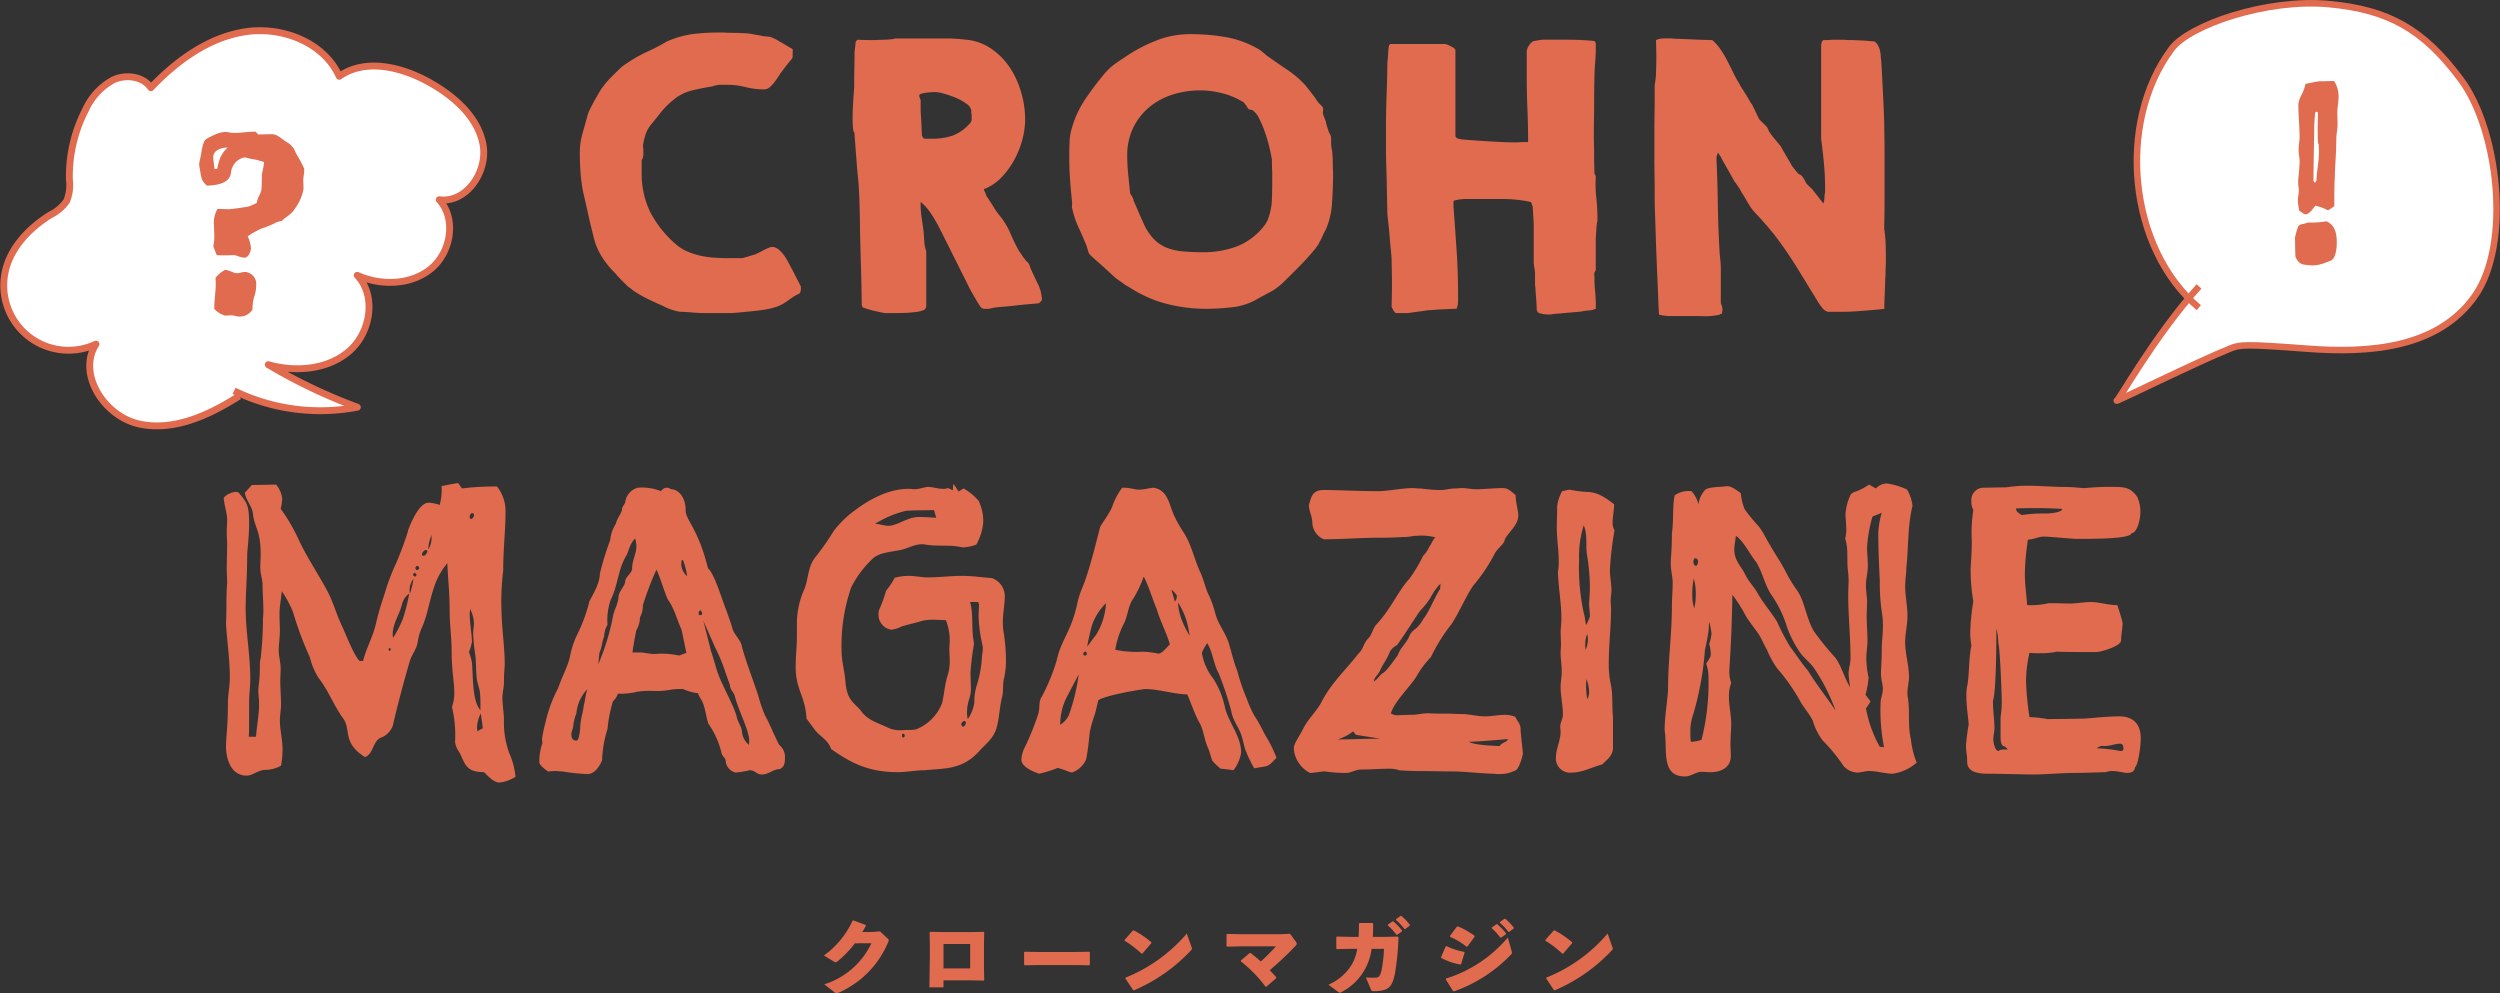 <svg xmlns="http://www.w3.org/2000/svg" width="363.687" height="144.504"><rect width="100%" height="100%" fill="#333333" stroke="none"/><g id="グループ_1542" data-name="グループ 1542" transform="translate(-2062.145 -376.101)"><g id="グループ_1534" data-name="グループ 1534" transform="translate(2182.001 509.34)"><g id="グループ_1533" data-name="グループ 1533" fill="#e06b4f"><path id="パス_851" data-name="パス 851" d="M2236.637 583.163a14.921 14.921 0 0 1-2.505 2.606c-.138.1-.213.151-.3.151a.451.451 0 0 1-.2-.076l-1.5-.906a12.753 12.753 0 0 0 4.167-5.073l.113-.038 1.8.667.025.126c-.164.314-.327.6-.516.906l1.611-.025.957-.076 1.1 1.02c.114.1.176.176.176.264a.663.663 0 0 1-.076.252 13.794 13.794 0 0 1-7.2 7.377 1.1 1.1 0 0 1-.328.1.326.326 0 0 1-.214-.1l-1.561-1.209a11.373 11.373 0 0 0 6.861-5.979z" transform="translate(-2232.13 -579.173)"/><path id="パス_852" data-name="パス 852" d="M2260.057 590.933l.063-4.318v-2.153l-.038-1.523.1-.088 1.851.038h4.1l1.8-.038.1.088-.037 1.636v3.55l.037 1.725-.087.1-1.913-.039h-3.928v1.02zm5.929-6.307h-3.877v3.55h3.877z" transform="translate(-2244.708 -580.535)"/><path id="パス_853" data-name="パス 853" d="M2292.713 590.057h-5.627l-1.875.038-.089-.1v-1.8l.113-.076 1.8.039h5.613l1.939-.039.1.088v1.787l-.088.1z" transform="translate(-2255.997 -582.907)"/><path id="パス_854" data-name="パス 854" d="M2311.7 583.859l1.22-1.372.126-.025a13.3 13.3 0 0 1 2.556 1.737v.126l-1.309 1.523-.114.013a14.714 14.714 0 0 0-2.467-1.888zm9.755 1.044a.673.673 0 0 1 .051.24c0 .088-.038.138-.126.227a24.606 24.606 0 0 1-8.3 5.816l-.125-.025-1.133-1.7.025-.125a22.8 22.8 0 0 0 8.912-6.407z" transform="translate(-2267.967 -580.36)"/><path id="パス_855" data-name="パス 855" d="M2342.207 586.161c.5.378 1.02.818 1.485 1.234a27.769 27.769 0 0 0 2.2-2.2h-5.25l-1.85.039-.088-.1v-1.661l.1-.088 1.8.038h6l1.346-.063.844 1.159a.475.475 0 0 1 .126.289.408.408 0 0 1-.151.29 44.686 44.686 0 0 1-3.777 3.562c.327.328.642.679.957 1.045l-.025.126-1.422 1.234h-.113a19.724 19.724 0 0 0-3.6-3.688v-.126l1.271-1.083z" transform="translate(-2280.133 -580.762)"/><path id="パス_856" data-name="パス 856" d="M2371.955 583.433a8.235 8.235 0 0 1-4.469 6.331.349.349 0 0 1-.151.063c-.063 0-.112-.038-.239-.126l-1.423-1.057a7.328 7.328 0 0 0 3.525-3.16 6.891 6.891 0 0 0 .668-2.052h-1.159l-1.8.038-.088-.1v-1.649l.114-.076 1.762.039h1.372c.025-.567.051-1.2.051-1.914l.087-.1h1.889l.088.088c0 .705-.012 1.347-.05 1.926h2.1l1.548-.039.088.113a38.45 38.45 0 0 1-.542 5.413c-.391 1.661-.755 2.417-3.033 2.417-.327 0-.34-.025-.429-.227l-.742-1.763c.49.025.944.039 1.4.025.39-.012.643-.088.882-1.095a20.076 20.076 0 0 0 .352-3.1zm2.365-3.525l.656-.465.125-.013a8.086 8.086 0 0 1 1.285 1.334l-.013.126-.693.491h-.125a7.948 7.948 0 0 0-1.246-1.36zm1.184-.793l.642-.466.126-.012a7.615 7.615 0 0 1 1.246 1.3l-.013.126-.654.478h-.126a7.589 7.589 0 0 0-1.233-1.309z" transform="translate(-2292.277 -578.637)"/><path id="パス_857" data-name="パス 857" d="M2395.479 584.982l.679-1.561.113-.051a10.017 10.017 0 0 0 2.581.843l.062.1-.515 1.674-.113.063a8.54 8.54 0 0 1-2.77-.957zm10.283-.844a.742.742 0 0 1 .038.2c0 .088-.038.151-.138.264a21.267 21.267 0 0 1-8.283 5.35l-.138-.025-1.07-1.7.038-.139a19.21 19.21 0 0 0 8.987-5.967zm-8.987-2.241l1.019-1.359.151-.025a11.48 11.48 0 0 1 2.4 1.347l.025.138-1.045 1.435-.138.025a10.629 10.629 0 0 0-2.391-1.434zm6.093-1.233l.654-.466.126-.012a8.1 8.1 0 0 1 1.284 1.334l-.012.126-.693.491h-.125a7.963 7.963 0 0 0-1.246-1.36zm1.183-.793l.641-.466.126-.012a7.614 7.614 0 0 1 1.246 1.3l-.012.126-.655.479h-.125a7.542 7.542 0 0 0-1.234-1.309z" transform="translate(-2305.702 -578.978)"/><path id="パス_858" data-name="パス 858" d="M2423.085 583.859l1.222-1.372.126-.025a13.365 13.365 0 0 1 2.556 1.737v.126l-1.31 1.523-.113.013a14.691 14.691 0 0 0-2.468-1.888zm9.756 1.044a.688.688 0 0 1 .05.24c0 .088-.038.138-.126.227a24.609 24.609 0 0 1-8.3 5.816l-.125-.025-1.133-1.7.025-.125a22.8 22.8 0 0 0 8.913-6.407z" transform="translate(-2318.135 -580.36)"/></g></g><path id="パス_11335" data-name="パス 11335" d="M5.742-22.682a9.815 9.815 0 0 1 .335-2.608q.335-1.22.718-2.56A5.144 5.144 0 0 1 7.2-29q.263-.526.6-1.148.048-.1.215-.383t.359-.622.359-.622A2.1 2.1 0 0 1 9-32.156a12.566 12.566 0 0 1 1.388-1.627q.813-.813 1.483-1.436a21.555 21.555 0 0 1 3.613-2.153 26.667 26.667 0 0 0 2.939-1.528 14.572 14.572 0 0 1 3.8-1.077 32.979 32.979 0 0 1 4-.215q.335 0 .861.024t1.053.024q.526 0 .933.024t.455.024a6.574 6.574 0 0 1 1.244.12q.622.12 1.2.215a5.209 5.209 0 0 0 .981.144 2.249 2.249 0 0 1 1.029.287 3.188 3.188 0 0 1 .479.239q.335.191.742.431t.766.455q.359.215.55.311.239.144.215.287a2.846 2.846 0 0 0-.024.431v.479a.564.564 0 0 1-.072.239.8.8 0 0 1-.12.191q-.1.1-.311.359t-.455.574q-.239.311-.455.6t-.263.335q-.191.287-.455.694T34-32.9a3.969 3.969 0 0 1-.67.694 1.235 1.235 0 0 1-.79.287 11.012 11.012 0 0 1-2.68-.335 11.2 11.2 0 0 0-2.728-.335h-1.1a3.746 3.746 0 0 0-.526.1 3.217 3.217 0 0 0-.526.144q-1.531.239-2.991.6a6.594 6.594 0 0 0-2.7 1.412 11.3 11.3 0 0 0-1.747 1.747q-.742.933-1.555 1.938a4.372 4.372 0 0 0-.718 1.412 9.9 9.9 0 0 0-.335 1.459q0 .1.024.335t.024.5v.526a.565.565 0 0 1-.048.311 1.078 1.078 0 0 1-.048.215.323.323 0 0 1-.144.215v1.723a12.925 12.925 0 0 0 1.22 5.838 16.147 16.147 0 0 0 3.708 4.689 6.522 6.522 0 0 0 1.7 1.077 10.314 10.314 0 0 0 1.914.622 13.86 13.86 0 0 0 2.01.287q1.029.072 1.986.072h2.058q.431-.1 1.029-.287t.981-.287a1.45 1.45 0 0 1 .311-.167q.263-.12.526-.263t.5-.263l.335-.167a1.333 1.333 0 0 0 .287-.1A1.1 1.1 0 0 1 33.64-9h.048a1.394 1.394 0 0 1 .79.239 3.343 3.343 0 0 1 .67.6 5.939 5.939 0 0 1 .55.742q.239.383.383.67.1.191.359.67t.55 1.053q.287.574.55 1.077t.359.694v.383q0 .574-.335.718a6.423 6.423 0 0 0-.861.479 1.683 1.683 0 0 1-.239.167q-.191.12-.383.263t-.381.264a1.683 1.683 0 0 0-.239.167 6.284 6.284 0 0 1-1.6.67 11.813 11.813 0 0 1-1.7.335q-.335.048-1 .12t-1.397.144q-.718.072-1.316.12t-.742.048h-3.924q-.239 0-.742-.024T21.988.526q-.55-.048-1.029-.072t-.67-.024A7.933 7.933 0 0 1 19.021.1 8 8 0 0 1 17.8-.431q-1.2-.526-2.225-1.029a17.56 17.56 0 0 1-2.034-1.172 5.791 5.791 0 0 0-.479-.383q-.191-.144-.335-.239l-.359-.359-.55-.55q-.287-.287-.55-.574a4.119 4.119 0 0 1-.359-.431A12.666 12.666 0 0 1 9-7.489a9.421 9.421 0 0 1-1.2-2.751q-.144-.574-.407-1.651t-.5-2.177q-.239-1.1-.455-2.01t-.263-1.148a25.539 25.539 0 0 1-.335-2.7q-.098-1.368-.098-2.756zM46.751-.622q0-.622-.024-1.986t-.072-3.062l-.1-3.565q-.052-1.865-.067-3.565-.024-1.7-.072-3.039t-.1-1.962q0-.287-.12-1.436t-.211-2.463q-.1-1.316-.191-2.464T45.7-25.6q-.191-.144-.239-.957t-.024-1.866q.024-1.053.1-2.129t.12-1.651v-1.172q0-.79.024-1.6t.024-1.483v-.861l.185-1.581.239-.239q.191 0 .766.024t1.172.024q.6 0 1.148-.024t.79-.024q.191 0 .813-.048a2.637 2.637 0 0 0 .813-.144h7.991q.1 0 .431.024t.742.048q.407.024.766.072a4.463 4.463 0 0 0 .5.048 7.7 7.7 0 0 1 3.661 1.388 10.219 10.219 0 0 1 2.656 2.775 13.047 13.047 0 0 1 1.6 3.589 14.142 14.142 0 0 1 .55 3.828 11.645 11.645 0 0 1-.407 2.943 13.023 13.023 0 0 1-1.2 2.991 11.694 11.694 0 0 1-1.89 2.56 6.865 6.865 0 0 1-2.488 1.651v.191a1.292 1.292 0 0 1 .215.431q.12.335.167.431.479.67 1 1.531a11.814 11.814 0 0 0 1.1 1.531 10.507 10.507 0 0 1 1.388 2.393 26.988 26.988 0 0 0 1.244 2.536 4.918 4.918 0 0 1 .407.574 4.492 4.492 0 0 0 .455.622 1.751 1.751 0 0 0 .287.335l.287.287a1.643 1.643 0 0 0 .1.311 1.643 1.643 0 0 1 .1.311q.431.957 1.053 2.249a5.56 5.56 0 0 1 .622 2.393v.048l-.431.431q-.383.048-1.292.12T69.337-.5q-1 .12-1.914.191t-1.244.12a3.746 3.746 0 0 0-.526.1q-.431.1-.479.1H64.7a.763.763 0 0 1-.7-.346q-.215-.335-.455-.718-.145-.239-.545-.933t-.5-.885l-4.5-9q-.526-1-1.172-1.986a7.722 7.722 0 0 0-1.507-1.7v.287a13.7 13.7 0 0 0 .144 1.986q.144.981.287 1.986.048.67.1 1.459a5.268 5.268 0 0 0 .287 1.459v7.949a.635.635 0 0 1-.455.646 3.968 3.968 0 0 1-.79.215q-1.1.144-1.842.167T51.2.622h-1a2.448 2.448 0 0 1-.359-.048q-.263-.048-.574-.12t-.65-.143q-.335-.072-.479-.12-.191-.047-.645-.191a5.55 5.55 0 0 1-.55-.191.323.323 0 0 1-.143-.216 1.077 1.077 0 0 1-.049-.215zm8.374-30.29a1.333 1.333 0 0 0 .1.287 1.333 1.333 0 0 1 .1.287v1.244q0 .431.048 1.1t.072 1.292q.024.622.048 1.077l.024.455.239.383a1.573 1.573 0 0 0 .383.048h.67a9.893 9.893 0 0 0 3.11-.431 6.429 6.429 0 0 0 2.584-1.818.9.9 0 0 0 .239-.574v-.622a.787.787 0 0 0-.024-.191.787.787 0 0 1-.024-.191v-.287a1.54 1.54 0 0 0-.718-.981 7.07 7.07 0 0 0-1.531-.861 14.725 14.725 0 0 0-1.723-.6 5.351 5.351 0 0 0-1.292-.239q-.144 0-.526.024t-.766.072a4.088 4.088 0 0 0-.694.144q-.311.1-.311.239zm21.82 8.612q0-1.1.048-2.105a8.037 8.037 0 0 1 .383-2.058 14.335 14.335 0 0 1 1.938-4.091 46.048 46.048 0 0 1 2.8-3.708 8.67 8.67 0 0 1 1.386-1.292q.718-.526 1.675-1.148a22.9 22.9 0 0 1 4.425-2.321 13.392 13.392 0 0 1 4.953-.933 30.261 30.261 0 0 1 5.168.431 14.69 14.69 0 0 1 4.881 1.818 4.452 4.452 0 0 1 .5.383q.407.335.5.431 1.531 1.1 3.039 2.105A14.459 14.459 0 0 1 111.4-32.4q0 .048.191.263t.407.5q.215.287.455.6t.335.455a3.262 3.262 0 0 0 .215.335 3.038 3.038 0 0 0 .215.287l.311.311a1.965 1.965 0 0 1 .311.359q.048.048.024.407t-.024.407a2.964 2.964 0 0 0 .191.6q.191.5.239.6a1.874 1.874 0 0 0 .048.263q.048.215.12.455t.144.455a1.32 1.32 0 0 1 .072.263l.215.431a1.4 1.4 0 0 1 .167.431v.957q0 .1.024.311t.072.455.072.455.024.263q0 .048.024.407t.024.813q0 .455.024.909t.024.742q0 1.914-.144 4.163a11.534 11.534 0 0 1-.909 3.972 4.256 4.256 0 0 0-.239.431q-.144.287-.287.622a5.653 5.653 0 0 1-.311.622 2.617 2.617 0 0 0-.215.431 2.254 2.254 0 0 1-.215.311 2.254 2.254 0 0 0-.215.311q-1.1 1.34-2.369 2.632t-2.512 2.488a8.525 8.525 0 0 1-1.914 1.34q-1.1.574-2.01 1.1a9.213 9.213 0 0 1-3.469 1.029A33.4 33.4 0 0 1 96.947 0a23.23 23.23 0 0 1-5.838-.718A18.269 18.269 0 0 1 85.8-3.062q-.191-.1-.5-.287t-.6-.407q-.287-.215-.5-.359a2.294 2.294 0 0 1-.263-.191 2.8 2.8 0 0 1-.5-.407q-.455-.407-1.077-.981t-1.276-1.149L80.008-7.8q.048 0-.1-.144l-.1-.1a5.355 5.355 0 0 1-.191-.6 5.355 5.355 0 0 0-.191-.6q-.574-1.388-1.148-2.632a13.685 13.685 0 0 1-.909-2.728q-.048-.048-.024-.383t.024-.383q-.191-1.771-.311-3.469t-.113-3.461zm8.855 5.5a3.394 3.394 0 0 0 .191.311.7.7 0 0 1 .144.311q.1.048.144.311a.762.762 0 0 0 .1.311q.048.1.215.479t.359.837q.191.455.383.885t.287.622a8.313 8.313 0 0 0 1.531 2.488A5.441 5.441 0 0 0 91.085-8.9a8.483 8.483 0 0 0 2.393.55q1.316.12 2.9.12a13.8 13.8 0 0 0 5.048-.885 9.48 9.48 0 0 0 4.043-3.182q.048-.1.191-.335a1.049 1.049 0 0 0 .144-.287 9.032 9.032 0 0 0 .622-2.991q.048-1.507.048-3.086v-.526q0-.383-.024-.813t-.024-.837v-.55q-.1-.574-.335-1.627a21.671 21.671 0 0 0-.622-2.177 16.65 16.65 0 0 0-.861-2.082 3.183 3.183 0 0 0-1-1.292 2.543 2.543 0 0 1-.335-.072q-.287-.072-.287-.12a1.915 1.915 0 0 1-.191-.311.784.784 0 0 0-.239-.311 1.463 1.463 0 0 0-.191-.263q-.144-.167-.239-.167a10.707 10.707 0 0 0-2.943-1.22 12.9 12.9 0 0 0-3.182-.407 13.079 13.079 0 0 0-4.067.622 10.036 10.036 0 0 0-3.374 1.842 8.947 8.947 0 0 0-2.321 2.991 9.186 9.186 0 0 0-.861 4.067 25.812 25.812 0 0 0 .144 2.7q.132 1.365.278 2.749zM144.942 0q0-.191-.024-.694t-.072-1.053q-.048-.55-.072-1.029a5.323 5.323 0 0 0-.072-.718v-1.674q0-.048-.024-.287t-.072-.5-.072-.5-.024-.335v-5.5q0-.144-.024-.526t-.048-.813q-.024-.431-.048-.79t-.024-.5a.658.658 0 0 1-.144-.335q-.048-.239-.144-.287a19.246 19.246 0 0 0-4.043-.431h-5.5a6.918 6.918 0 0 0-1.459.191q-.239.048-.239.191v.67q.239 3.158.455 6.388t.215 6.436v1.053a2.526 2.526 0 0 1-.24 1.043q-.239 0-.79.024L131.3.072q-.622.024-1.172.072t-.742.048a5.521 5.521 0 0 0-.622.072q-.479.072-1.029.144t-1.024.142a5.521 5.521 0 0 1-.622.072h-1.627a1.014 1.014 0 0 1-.383-.431 4.256 4.256 0 0 0-.239-.431q0-.383.024-1.364t.024-2.105q0-1.125-.024-2.105t-.024-1.364q0-.239-.1-1.244t-.191-2.153q-.1-1.148-.215-2.153t-.12-1.244q0-.191-.024-1.292t-.048-2.488q-.024-1.388-.072-2.8t-.048-2.225v-4.307q0-.526.024-1.771t.072-2.56q.048-1.316.072-2.488t.024-1.555q0-.287.048-.766t.072-.957q.024-.479.072-.813l.048-.335.191-.191h7.943a1.653 1.653 0 0 1 .526.167 3.875 3.875 0 0 1 .526.263 1.113 1.113 0 0 1 .287.191l.191.191v12.489q0 .335.407.455a2.445 2.445 0 0 0 .55.12q.431.048 1.436.12t2.153.144q1.148.072 2.177.12t1.459.048h.479q.335 0 .718-.024t.718-.024h.479q0-2.44-.1-4.833t-.1-4.833v-3.541a1.964 1.964 0 0 1 .359-.885 1.6 1.6 0 0 1 .646-.6q.1 0 .646-.1a5.278 5.278 0 0 1 .79-.1h2.2q1.483 0 2.584.024t2.632.167a.722.722 0 0 1 .191.431v1.053q0 .1-.024.6t-.072 1.1q-.048.6-.072 1.125t-.024.67q0 .191-.024 1.292t-.024 2.464q0 1.364-.024 2.751t-.024 2.153q0 .526.024 1.436t.024 1.818q0 .909.024 1.6t.024.79l.191.383a18.184 18.184 0 0 0 .072 3.086 28.809 28.809 0 0 1 .167 3.086v.383a2.056 2.056 0 0 0-.1.5q-.048.407-.072.861t-.048.837q-.024.383-.024.479v4.5a.707.707 0 0 0-.215.574q.024.335.024.574a18.516 18.516 0 0 0 .1 1.89 18.516 18.516 0 0 1 .1 1.89V0a3.149 3.149 0 0 1-1.029.239 7.613 7.613 0 0 0-1.016.144q-.287.048-.957.1t-1.39.117q-.718.072-1.34.12a6.219 6.219 0 0 0-.813.1h-.574a3.805 3.805 0 0 1-.933-.144.646.646 0 0 1-.551-.676zm17.8.861q-.048-.622-.1-1.938t-.12-2.943q-.072-1.627-.144-3.421t-.12-3.421q-.048-1.627-.1-2.943t-.048-1.938v-1.2q0-1.053-.024-2.393t-.024-2.68v-3.78q0-1.2.024-2.536t.024-2.536v-1.675a8.082 8.082 0 0 0 .12-.813q.072-.622.072-.813 0-.287.024-.981t.024-1.483q0-.79-.024-1.483t-.024-.981a2.845 2.845 0 0 1 .766-.215q.287-.024.718-.024h.766q.335.048 1.2.072t1.794.072q.933.048 1.771.072t1.172.024a6.808 6.808 0 0 1 1.172 1.316 14.541 14.541 0 0 1 1 1.675q.455.885.885 1.771a15.117 15.117 0 0 0 .861 1.555 3.815 3.815 0 0 0 .335.6q.287.455.6.957t.574.957a3.535 3.535 0 0 0 .359.55l.215.431q.167.335.359.742t.359.742a.965.965 0 0 0 .263.383l1 1q.048.1.191.431a.849.849 0 0 0 .239.383 3.282 3.282 0 0 0 .239.359q.191.263.455.574t.479.574q.215.263.263.311a1.348 1.348 0 0 1 .215.335 1.462 1.462 0 0 0 .167.287q.048.1.263.479t.479.813q.263.431.455.79a2.276 2.276 0 0 0 .287.455q.048.048.287.359a5.01 5.01 0 0 0 .335.407.978.978 0 0 0 .407.335.785.785 0 0 1 .359.287 3.048 3.048 0 0 1 .335.526q.239.431.287.526l.383.383a2.686 2.686 0 0 0 .431.383 2.393 2.393 0 0 0 .239.335q.191.239.407.5t.407.526q.191.263.239.311a2.076 2.076 0 0 1 .167.215 2.076 2.076 0 0 0 .167.215 2.638 2.638 0 0 0 .144-.813 8.461 8.461 0 0 1 .1-.861v-.574q0-1.818-.167-3.613t-.407-3.565v-13.537a1.963 1.963 0 0 1 .072-.431.543.543 0 0 1 .263-.383h.431q.287 0 .622-.024t.622-.024h.933q.311 0 .622.024t.574.024h.311q.191 0 .646.024t1 .048q.55.024 1 .072t.646.048a1.8 1.8 0 0 1 .526.574 2.759 2.759 0 0 1 .287.742 4.769 4.769 0 0 1 .12.813q.024.407.072.742.048.718.12 2.105t.144 2.871q.072 1.483.12 2.68t.048 1.531q0 .574.024 1.771t.024 2.68v6.316q0 1.483-.024 2.68t-.024 1.771a20.389 20.389 0 0 1 .215 2.393q.024 1.053.024 2.44 0 .239-.024.646t-.024.79q0 .383-.024.694t-.024.359q0 .239-.024.861t-.048 1.316q-.024.694-.048 1.292t-.004.836q-.287.048-1.077.12t-1.7.144q-.909.072-1.7.12t-1.077.048h-2.68a1.6 1.6 0 0 1-.813-.574 9.781 9.781 0 0 1-.574-.813q-1.579-2.584-3.158-5.144a55.788 55.788 0 0 0-3.4-4.9q-.144-.144-.526-.622t-.526-.622q-.1-.1-.383-.431t-.622-.694l-.646-.694a2.9 2.9 0 0 1-.359-.431 3.365 3.365 0 0 1-.335-.479q-.239-.383-.5-.837t-.526-.861a3.213 3.213 0 0 1-.311-.55q-.048-.1-.383-.6a5.619 5.619 0 0 0-.431-.6q-.1-.144-.407-.694t-.646-1.148-.646-1.148a5.9 5.9 0 0 1-.359-.694 2.648 2.648 0 0 1-.215-.311 2.648 2.648 0 0 0-.215-.311 1.643 1.643 0 0 1-.1.311 1.643 1.643 0 0 0-.1.311v.431q.144 3.3.191 6.556t.239 6.556q0 .1.024.455t.072.766.072.766.024.455v5.306a2.321 2.321 0 0 1 .239 1.053.189.189 0 0 1-.024.12.189.189 0 0 0-.024.12v.142q0 .048-.167.12a.776.776 0 0 0-.215.12 9.589 9.589 0 0 1-2.177.215q-1.029-.024-2.225-.024h-3.015q-.144 0-.694-.072a5 5 0 0 1-.683-.12z" transform="translate(2140.751 421.024)" fill="#e06b4f"/><path id="パス_11336" data-name="パス 11336" d="M43.792 1.736a5.694 5.694 0 0 0 2.3-.84 11.03 11.03 0 0 0-.9-3.416 12.8 12.8 0 0 1-.784-4.816c0-1.064-.224-2.184-.224-3.248 0-.784.224-1.512.224-2.24 0-1.624.112-2.128.112-2.632 0-2.912-.5-5.152-.5-9.408a38.711 38.711 0 0 1 .28-4.256c0-3.192.336-5.824.336-8.512a5.771 5.771 0 0 0-1.232-3.7 38.334 38.334 0 0 0-5.1.28l-.56-.784c-.784.112-1.624.28-2.408.448a8.5 8.5 0 0 1-.28 2.744 5.245 5.245 0 0 0-1.624-.336c-1.232 0-2.408 2.52-2.912 3.864a.337.337 0 0 0-.056.224 47.381 47.381 0 0 1-1.736 4.7 30.594 30.594 0 0 0-1.736 4.648 40.577 40.577 0 0 0-1.232 4.264c-.448 1.848-1.4 3.528-1.848 5.32h-.5c-.84-.784-2.016-3.92-2.576-5.1-.784-1.624-1.232-3.36-2.072-4.984-1.344-2.52-2.912-4.816-4.144-7.392a25.7 25.7 0 0 0-2.688-4.648 10.452 10.452 0 0 0 .224-1.4 3.807 3.807 0 0 0-.9-2.128c-.28 0-2.464.056-3.528.056L6.72-40.432c.112 1.064 1.064 1.96 1.176 3.08.224 2.072 1.12 2.3 1.12 5.936 0 .672-.056 1.288-.056 1.9 0 .9.336 1.68.336 2.576 0 1.176.112 2.352.112 3.472a9.913 9.913 0 0 1-.056 1.288 50.768 50.768 0 0 1-.336 5.824A4.594 4.594 0 0 0 8.9-15.12c0 2.016-.224 2.688-.224 3.528 0 .56.112 1.232.112 1.848 0 1.624-.336 3.192-.448 4.816H7.28c.056-.56.056-1.176.056-5.1 0-1.064.168-2.184.168-3.3 0-3.472-.672-7-.672-10.248 0-2.3.224-4.536.224-7.952.112-1.456.28-2.912.28-4.368 0-2.8-.336-3.136-1.568-4.592a1.233 1.233 0 0 0-.448-.056 2.693 2.693 0 0 0-1.68.84c.056 1.064.5 2.184.5 3.3 0 .5-.056 1.008-.056 1.568a13.646 13.646 0 0 0 .056 1.512c0 1.288-.056 2.688-.056 4.032 0 .672.056 1.344.056 2.016-.168 2.016-.056 3.976-.168 5.936.168 2.632.56 5.208.56 7.784 0 1.288-.28 2.408-.28 3.7 0 3.528-.28 4.928-.28 6.384 0 1.12.392 4.2 3.024 4.2.84 0 1.68-.84 2.744-.84a4.652 4.652 0 0 0 2.24-.616 15.192 15.192 0 0 0 .224-2.3c0-1.4-.392-2.912-.392-4.312 0-.784.168-1.512.168-2.3 0-1.12-.112-2.24-.112-3.36 0-.616.056-1.232.056-1.848 0-.9-.28-1.792-.28-2.632 0-.952.168-1.9.168-2.856 0-.784-.056-1.568-.056-2.408 0-1.12.224-2.184.336-3.36a15.735 15.735 0 0 1 1.624 3.024 49.64 49.64 0 0 0 2.464 6.608 9.674 9.674 0 0 0 1.288 3.024c1.4 1.792 2.184 3.976 3.528 5.824 1.232 1.68-.168 3.528 3.192 5.656 1.232-.448 1.12-2.24 2.24-2.8A2.9 2.9 0 0 0 28.224-6.5a176.45 176.45 0 0 1 2.464-9.352c.28-1.008 1.008-1.792 1.176-2.856a7.64 7.64 0 0 1 .616-2.128c.784-1.736 1.064-3.752 1.68-5.6a10.6 10.6 0 0 1 2.016-3.752c.056 2.072.336 4.144.336 7.112 0 1.9.28 3.7.28 5.488 0 3.08.392 4.7.392 6.272a6.426 6.426 0 0 1-.336 2.072 18 18 0 0 1 .448 5.1 3.114 3.114 0 0 0 .616 1.456c.84 1.568.84 2.912 3.584 2.912.672.616 1.404 1.512 2.296 1.512zM27.944-17.528l-.224.112-.112-.224.056-.168h.224zm.28-2.3c0-1.568 1.008-2.912 1.344-4.368a2.743 2.743 0 0 1 1.064-1.568 28.312 28.312 0 0 1-.952 3.752 17.541 17.541 0 0 1-1.4 2.688 1.55 1.55 0 0 1-.056-.5zm2.52-5.936a1.55 1.55 0 0 1-.056-.5 2.492 2.492 0 0 1 .56-1.624 14.647 14.647 0 0 1-.504 2.128zm.728-2.464c-.168-.056-.28-.168-.28-.28 0-.056.056-.168.224-.28.168.112.28.224.28.336.004.06-.112.172-.224.228zm.5-1.064a.291.291 0 0 1-.224.112c-.112 0-.224-.168-.224-.28a.363.363 0 0 1 .28-.336.363.363 0 0 1 .28.336c.004.06-.052.116-.108.172zm.5-2.128c0-.28.336-.672.56-.672.168 0 .224.056.224.168 0 .224-.28.672-.56.672-.104.004-.16-.048-.216-.164zm.9-.784a7 7 0 0 1 .5-2.072v.392a2.721 2.721 0 0 1-.496 1.684zm6.328-5.26c.28 0 .336.112.336.28 0 .224-.168.56-.392.56-.168 0-.224-.112-.224-.28a.689.689 0 0 1 .28-.56zm.06 21.784a7.225 7.225 0 0 0-.448-1.568 7.738 7.738 0 0 0 .448-1.512c-.056-1.344-.336-2.744-.336-4.088 0-.224.056-.448.056-.672a4.924 4.924 0 0 1 .56 2.016c0 .5-.112 1.008-.112 1.568a24.433 24.433 0 0 0 .28 2.912c.168 1.176.112 2.3.224 3.416.056.84.448 1.624.5 2.408.056.616.056 1.176.056 2.408-1.172-1.288-1.06-4.648-1.228-6.888zm.784 9.968c0-.168-.056-.336-.056-.5a4.821 4.821 0 0 1 .56-2.128c.056.728.224 1.4.28 2.184a5.6 5.6 0 0 0-.784.444zM63.9-41.16a2.463 2.463 0 0 0-1.848 2.128c-.056.224-.448.672-.448.9 0 .616-.784 1.456-.9 2.184a5.4 5.4 0 0 0-.84 2.408 42.228 42.228 0 0 0-1.512 4.928c0 1.4-1.064 3.08-1.512 3.976a23.028 23.028 0 0 1-1.848 4.984 13.21 13.21 0 0 0-1.008 3.192c-.392 1.512-1.176 2.912-1.68 4.424a20.414 20.414 0 0 0-1.848 4.984 22.392 22.392 0 0 0-.5 2.352 2.116 2.116 0 0 0 .056.672 7.784 7.784 0 0 0-.452 2.908c.168.448.728.84 1.232 1.232.392 0 .728-.056 1.12-.056.28 0 .672.056.952.056A29.669 29.669 0 0 0 56.56.5c1.008 0 1.74-1.06 2.128-2.012a16.536 16.536 0 0 1 .784-4.536 20.511 20.511 0 0 1 .784-4.032 2.6 2.6 0 0 0 .728-1.12 9.336 9.336 0 0 0 2.8-.28 12.6 12.6 0 0 1 2.3-.112 11.125 11.125 0 0 0 2.52-.168 9.352 9.352 0 0 1 1.848-.112 7.764 7.764 0 0 0 2.184.616 3.421 3.421 0 0 0 .392.784c.672 1.064.728 2.52 1.12 3.64a12.718 12.718 0 0 1 1.9 4.2c0 .448.616.784.616 1.232A1.861 1.861 0 0 0 78.12.28a14.522 14.522 0 0 0 2.016-.336c.9 0 .952.616 1.792.616 1.008 0 1.624-.784 2.632-.784.616-.336.728-.84.728-1.624a2.269 2.269 0 0 0-.84-1.9c-.336-.616-.56-1.176-.9-1.848a24.6 24.6 0 0 0-1.176-2.464 20.539 20.539 0 0 1-.952-2.8c-.784-2.408-1.736-4.76-2.408-7.224-.112-.9-1.176-1.736-1.4-2.688-.224-.84-.56-1.68-.84-2.52-.728-1.792-1.68-5.208-2.688-6.16-1.456-5.88-3.248-6.944-3.248-8.456 0-2.128-1.288-3.024-2.016-3.024-.28 0-.28-.224-.616-.224a1.037 1.037 0 0 0-.952.5 7.4 7.4 0 0 0-3.352-.504zm-.224 20.72a3.56 3.56 0 0 0 .5-1.624c0-.448.448-.728.448-2.016a45.656 45.656 0 0 1 1.96-5.152c.56 1.064 1.12 3.192 1.68 4.368.952 1.288 1.288 2.856 1.96 4.312.224.9.448 2.184.728 3.416l-1.064.392a11.805 11.805 0 0 0-3.528-.224c-.84 0-1.624-.224-1.96-.224h-1.288c.056-.728.448-2.744.56-3.248zm9.744-1.344l1.736 3.92a24.556 24.556 0 0 1 1.456 3.528l.672 1.9c0 .672.616 1.064.728 1.68.56 2.128 2.072 4.928 2.072 6.384a2.3 2.3 0 0 1-.056.616 2.858 2.858 0 0 1-1.012-2.124c-.168-.728-.672-1.344-.784-2.128-.784-2.408-2.464-4.872-3.08-7.392-.224-.672-.392-1.344-.616-1.96zm-2.352-6.5a2.329 2.329 0 0 1-.84-2.128c0-.112 0-.224.224-.224a11.184 11.184 0 0 1 .612 2.356zm1.68 5.152l.28-.224.224.448-.112.28h-.392zM58.3-17.136c.448-1.12.28-1.288.672-2.352a3.961 3.961 0 0 1 .5-1.736 8.848 8.848 0 0 1 .5-3.7c1.008-2.016 1.008-4.256 2.184-6.272.392-.56.5-1.792 1.344-2.576a4.263 4.263 0 0 1 .168 1.176c0 1.064-.616 2.016-.616 3.192 0 .672-1.008 1.232-1.008 1.9 0 .56-.9 1.456-.952 2.072-.056 1.232-.672 2.016-.84 3.08a33.761 33.761 0 0 1-2.128 6.888zm-1.74 5.264c-.224.448-.392 1.96-.56 2.464 0 .616-.448 1.736-.5 3.136-.056.672-.168 1.9-.56 1.9-.56 0-.728-.392-.728-.952 0-.224.28-.952.28-1.176a6.012 6.012 0 0 1 .448-1.792 5.835 5.835 0 0 1 1.62-3.58zM101.752.224c1.232 0 2.52-.28 3.808-.28 2.912-.28 5.488-.056 7.9-2.688.952-1.064 2.128-1.9 2.576-3.36.448-1.512.448-3.08.84-4.592.224-.84.056-1.848.28-2.744a11.139 11.139 0 0 0 .28-2.744 27.432 27.432 0 0 0-.392-4.312 8.27 8.27 0 0 1-.056-1.176c0-1.232.28-2.52.28-3.808a2.81 2.81 0 0 0-1.852-2.52c-.784-.056-2.968-.336-4.312-.336-1.68 0-3.36.224-5.04.224-.952 0-1.848-.224-2.8-.224a7.963 7.963 0 0 0-2.016.28 9.654 9.654 0 0 1-1.232 1.848 22.611 22.611 0 0 1-.9 2.52 1.918 1.918 0 0 0-.216 1.008 2.185 2.185 0 0 0 1.9 2.184 4.413 4.413 0 0 0 1.4-.448c.84-.28 1.9-.5 2.632-.728a6.392 6.392 0 0 1 2.072-.28c.56 0 1.176.056 1.792.056a8.043 8.043 0 0 1 .56 3.024c0 .392-.056.784-.056 1.176 0 .56.056 1.12.056 1.68a6.392 6.392 0 0 1-.28 2.072c-.448 1.4-.5 2.744-.84 4.144a6.707 6.707 0 0 1-3.808 3.808c-.616.112-1.288.056-1.96.112a4.382 4.382 0 0 1-1.9-.28c-1.456-.728-3.192-1.12-4.144-2.576-1.064-1.232-2.016-1.512-2.24-4.2-.112-1.512-.56-2.968-.56-4.48a25.818 25.818 0 0 1 1.4-9.24 15.026 15.026 0 0 1 2.968-4.032c.952-1.008 2.464-1.064 3.808-1.344 1.176-.112 2.3-.9 3.472-.9a2.3 2.3 0 0 1 .616.056c1.68.28 3.36 0 5.04.336a1.55 1.55 0 0 0 .5.056 6.4 6.4 0 0 0 1.792-.392 8.23 8.23 0 0 0 1.008-3.192 6.838 6.838 0 0 0-.672-3.192 8.5 8.5 0 0 0-2.184-1.792l-.728.448-.728-1.12a4.441 4.441 0 0 0-.112.952 4.222 4.222 0 0 0-.728-.336 1.654 1.654 0 0 1-.728.112c-.728 0-1.456-.28-2.184-.28-.616.056-1.288.336-1.9.336-.28 0-.56-.056-.84-.056-2.912 0-5.656 1.456-7.952 3.192a14.629 14.629 0 0 0-2.972 2.916 39.092 39.092 0 0 1-2.8 3.976c-.952 1.288-.9 2.912-1.456 4.424a12.4 12.4 0 0 0-1.12 4.816v2.184c0 1.344-.168 2.632-.168 3.976a9.9 9.9 0 0 0 .28 2.856c.448 1.68 1.12 2.632 1.288 5.1l1.344 1.792c.728.84 1.848 1.4 2.24 2.632C94.7-1.288 97.16.224 101.752.224zm-1.4-35.84c-.616 0-1.288-.28-1.96-.28a15.014 15.014 0 0 1 4.48-1.9c1.4-.112 2.8-.056 4.088-.112l.336 1.12c-.9-.056-1.68-.112-2.576-.112-1.568 0-3.136 1.284-4.368 1.284zm1.96 30.464a.205.205 0 0 1 .224-.224c.112 0 .168.168.168.28s-.056.28-.168.28a.425.425 0 0 1-.224-.112zm8.848-1.232c-.056-.056-.224-.224-.224-.28a.552.552 0 0 1 .5-.56c.112.056.168.112.168.224.004.28-.22.616-.444.616zm2.8-10.416a17.316 17.316 0 0 1-.672 4.088 7.932 7.932 0 0 0-.448 2.8 5.731 5.731 0 0 1-.952 2.408 3.1 3.1 0 0 1-.112-1.008c0-1.568.56-2.128.56-3.248 0-.84-.056-1.68-.056-2.52a37.555 37.555 0 0 1 .5-4.088c0-.168-.056-.392-.056-.56-.336-1.9 0-3.752-.5-5.6h1.176l.112.336c0 .616-.056 1.232-.056 1.848a22.307 22.307 0 0 0 .56 4.088 1.392 1.392 0 0 1 .056.448 6.171 6.171 0 0 1-.112 1.008zM155.176-.616c.672-.112 1.12-.784 1.624-1.232a18.716 18.716 0 0 0-1.568-3.192c-.5-.9-.952-1.9-1.568-2.8a15.212 15.212 0 0 1-1.176-2.576 29.4 29.4 0 0 1-1.4-4.088c-.56-1.4-.84-2.8-1.288-4.2-.5-1.456-1.512-2.632-1.9-4.144a15.1 15.1 0 0 0-1.008-2.8c-.5-1.064-.672-2.128-1.176-3.192-.9-1.9-1.232-3.92-2.408-5.768a22.934 22.934 0 0 1-1.288-2.24c-.84-1.624-.9-3.976-3.136-4.312-.672.056-1.344.28-2.072.28-.672 0-1.176-.28-2.464-.28a10.323 10.323 0 0 0-1.512 2.912c-.5 1.008-1.12 1.848-1.68 2.744-.616 2.352-1.176 4.7-1.96 7.112-.392 1.288-1.064 2.576-1.344 3.92-.952 4.424-2.352 5.32-3.024 8.4a27.917 27.917 0 0 1-2.184 5.32c-.5.728-.224 1.568-.5 2.464a36.874 36.874 0 0 1-1.96 4.872 4.347 4.347 0 0 0-.5 1.848c0 .952 1.568 1.68 2.576 2.016a16.514 16.514 0 0 0 2.688-.84c.784.168 1.4.5 2.072.672a3.484 3.484 0 0 0 2.072-1.9c.28-1.288.392-2.744.56-4.088a18.647 18.647 0 0 1 .728-2.52l.5-2.016c1.008-.728 6.44-1.624 6.832-1.624 1.9 0 4.032.728 6.1.784.616 1.4 1.064 2.856 1.792 4.144.616 1.12.672 2.408 1.176 3.528.28.56.448 1.4.672 1.96A8.1 8.1 0 0 0 148.68-.28c.616.056 1.232.112 1.848.224a5.538 5.538 0 0 0 1.12-2.576c0-2.352-1.792-4.312-2.352-6.552a12.409 12.409 0 0 0-1.736-4.256 8.081 8.081 0 0 1-1.624-3.7 6.885 6.885 0 0 1 .784-1.4c.84 1.4.9 3.024 1.68 4.424a46.508 46.508 0 0 1 1.848 5.6c.224 1.288 1.064 2.184 1.456 3.416.168.5.336 1.344.5 1.9a18.918 18.918 0 0 0 1.344 2.856zM126.56-8.008a3.56 3.56 0 0 1-1.232 1.344 8.909 8.909 0 0 1 .952-4.032l1.736-3.3a28.042 28.042 0 0 1-1.456 5.988zm2.408-8.736c-.224 0-.28-.112-.28-.224a.314.314 0 0 1 .28-.336c.168 0 .224.112.224.28a.256.256 0 0 1-.224.28zm.28-1.288a31.5 31.5 0 0 1 .728-3.192 8.259 8.259 0 0 1 2.016-3.136 9.857 9.857 0 0 1-1.4 4.536zm10.36 1.008a15.076 15.076 0 0 0-2.24-.28 14.918 14.918 0 0 1-4.032-.28 12.837 12.837 0 0 1 1.232-3.752c.616-1.176.616-2.632 1.4-3.7a16.655 16.655 0 0 0 1.512-3.192c.784 1.512 1.232 3.192 1.9 4.76.5 1.736 1.4 3.36 1.9 5.1-.38.336-1.112 1.344-1.672 1.344zm1.9-9.3a3.586 3.586 0 0 1 .784.84 1.233 1.233 0 0 1-.28.9zm.952 1.848a10.954 10.954 0 0 1 1.12 2.3 12.178 12.178 0 0 1 .56 2.52 13.938 13.938 0 0 1-1.12-2.24 8.515 8.515 0 0 1-.556-2.576zM189.336.5a4.74 4.74 0 0 0 2.128-.5c.5 0 1.064-1.792 1.176-2.464-.056-.84-.336-2.968-.336-3.584 0-.728-.448-1.12-.784-1.792a4.439 4.439 0 0 0-1.4-.28c-1.064 0-1.96.224-3.024.224s-2.3-.336-3.416-.336c-.728 0-1.232-.056-1.9-.056-2.744 0-2.464-.056-2.968-.056-.784 0-1.512.224-2.352.224s-1.736.056-2.128.056a1.41 1.41 0 0 1-.9-.28c.5-1.68 2.744-3.808 3.7-5.32a13.547 13.547 0 0 1 2.128-2.856 24.961 24.961 0 0 1 2.968-4.76c1.064-1.568 2.52-4.872 3.3-5.768a25.3 25.3 0 0 0 3.08-4.648c.336-.616 1.4-1.344 1.4-1.96.616-1.12 1.96-2.072 1.96-3.472 0-.728-.392-1.9-.392-2.968-.84-.672-1.12-1.008-1.9-1.008-1.288 0-2.576.168-3.864.168-.672 0-1.344-.168-2.016-.168-.336 0-.728.056-1.064.056-.672 0-1.344.224-2.016.224-1.624 0-2.576-.224-3.248-.224-.28 0-.56-.056-.9-.056-1.4 0-3.64.448-4.984.448-2.688 0-5.88-.168-7.952-.168-1.68 0-1.792 1.12-2.128 2.184 0 .84.5 1.68.5 2.576a2.711 2.711 0 0 0 1.68 2.408c2.8 0 5.264-.224 7.952-.224 2.744 0 3.192-.112 3.92-.112.56 0 1.064-.168 1.624-.168a8.141 8.141 0 0 1 2.744.224c-.392.28-.56.952-.9 1.344a4.345 4.345 0 0 1-.9 1.344 22.243 22.243 0 0 1-2.016 3.36c-1.568 1.68-2.744 4.48-4.816 6.664-.5.56-.616 1.456-1.12 1.96-.784.784-.672 1.512-1.456 2.24-1.792 2.3-3.976 4.312-5.32 6.944-.728 1.4-1.96 2.52-2.632 3.808-.784 1.568-1.456 2.3-1.456 3.08a4.341 4.341 0 0 0 2.364 3.528c.392 0 1.512-.168 1.96-.224.5 0 1.344.224 3.192.224.952 0 1.344-.5 2.352-.5 1.512 0 2.464-.112 4.032-.112a4.176 4.176 0 0 1 1.456.224c.56.056 2.016.112 2.632.112 1.792 0 3.528.056 5.264.056 1.288 0 4.648.336 5.824.336a5.124 5.124 0 0 0 .952.048zm-14.9-17.3c-2.128 3.024-2.072 2.408-2.408 2.8-.392.336-.616.784-1.064 1.008.056-.616.616-.952.84-1.456.56-1.232.952-1.512 1.512-2.912a2.707 2.707 0 0 1 1.008-.9c1.344-1.848 1.96-2.968 3.36-4.984a12.551 12.551 0 0 0 1.512-1.9 8.72 8.72 0 0 1 1.456-2.072l-.056.784c-.616.84-1.736 3.584-2.408 4.312a5.621 5.621 0 0 1-1.12 1.456 2.472 2.472 0 0 0-1.008 1.232c-.444.952-1.284 1.624-1.62 2.632zM189.28-3.584c-.448 0-3.808-.112-4.48-.616 1.232 0 4.984-.336 5.656-.392-.112.504-.896.448-1.176 1.008zm-17.36-1.064c-2.072 0-4.816.112-6.216.112a7.454 7.454 0 0 0 2.24-1.176l.392.5zm33.824-3.136c-.168-1.568 0-3.08-.28-4.592a13.528 13.528 0 0 1-.336-3.024c0-2.968.336-5.544.336-8.12 0-.392-.056-.84-.056-1.232 0-.5.112-1.008.112-1.512 0-.952-.224-1.96-.224-2.968a46.849 46.849 0 0 1 .672-5.712 2.208 2.208 0 0 1-.28-1.12c0-.728.224-1.96.224-2.688-1.344-1.008-2.408-1.792-4.032-1.792a18.777 18.777 0 0 1-2.464-.336l-1.064.224a5.925 5.925 0 0 0-.728 2.184c0 .84-.056 2.24-.056 3.136 0 1.624.28 3.192.28 4.816a7.926 7.926 0 0 1-.112 1.624c.056 2.184.5 4.48.5 6.664 0 .672-.056 1.288-.112 1.9 0 .672.056 1.344.056 2.016 0 .392-.056.784-.056 1.12 0 .952.168 1.9.168 2.8 0 .672-.168 1.456-.168 2.24 0 1.232.336 2.688.336 4.032 0 .56-.392 1.12-.392 1.736 0 .28.056.5.056.728 0 1.176-.672 2.576-.672 3.584A2.079 2.079 0 0 0 199.808.28c1.512 0 2.968-.84 4.368-1.176.728-.728 1.568-1.288 1.568-2.464zm-3.752-12.1a4.393 4.393 0 0 1 .112.784 4.277 4.277 0 0 1-.336 1.512 2.726 2.726 0 0 1-.056-.672 4.141 4.141 0 0 1 .28-1.62zm0 9.464a13.105 13.105 0 0 1-.168-2.128c0-.28.056-.5.056-.784a5.452 5.452 0 0 1 .392 1.792 1.967 1.967 0 0 1-.28 1.124zm.28-13.552c.056.616.112 1.064.112 1.568a8.245 8.245 0 0 1-.56 1.232c-.112-.56-.168-1.232-.336-1.792a30.527 30.527 0 0 1-.672-7.616 15.05 15.05 0 0 1 .672-5.1c.616 1.4.224 2.968.5 4.424a29.51 29.51 0 0 1 .392 4.424c.004 1.296-.108 1.968-.108 2.864zM246.456.448a6.631 6.631 0 0 0 3.472-1.624 11.839 11.839 0 0 1-.84-3.36c-.5-2.072-.112-4.032-.448-6.1a3.193 3.193 0 0 1-.056-.728c0-.784.224-1.568.224-2.24 0-1.68-.56-3.416-.56-5.1 0-1.232.336-2.52.336-3.808 0-1.456-.336-2.912-.336-4.368 0-.84.168-1.736.168-2.632.336-2.968.168-6.048.9-9.016a6.144 6.144 0 0 0-.784-2.352 10.015 10.015 0 0 0-2.968-.9 2.279 2.279 0 0 0-1.568.728l-1.008-.56a8 8 0 0 1-1.512.84c-.448.224-1.064.28-1.232.784a7.612 7.612 0 0 0-.672 2.632c0 .728.112 1.512.112 2.3a4.773 4.773 0 0 1-.168 1.288c.5 1.456.224 2.968.392 4.592a12.8 12.8 0 0 1 .112 1.4c0 .728-.056 1.456-.056 2.184 0 3.08.336 6.16.336 9.24 0 .728-.28 1.512-.28 2.3.056.672.112 1.344.224 1.96-.84-1.456-1.344-3.248-2.128-4.312a41.1 41.1 0 0 1-3.136-3.864c-1.176-1.96-1.344-4.48-2.52-6.048a21.406 21.406 0 0 1-1.624-2.688c-.616-1.232-1.456-2.408-2.184-3.7-.56-.9-1.008-1.9-1.68-2.8a27.347 27.347 0 0 1-2.072-2.52 8.034 8.034 0 0 1-.56-2.352c-.616-.392-1.288-1.008-2.016-1.008-1.008.168-2.632.056-3.192.56a3.853 3.853 0 0 0-.952 2.072 4.492 4.492 0 0 0-1.008-1.9 3.488 3.488 0 0 0-2.464.616c-.336 1.792-.112 3.64-.392 5.488 0 2.464-.168 3.528-.168 4.48 0 .9.28 1.848.28 2.744 0 1.12-.112 2.24-.112 3.36 0 4.2-.56 7.728-.56 12.152-.112 1.96-.5 3.92-.5 5.936.448 2.8-.616 6.72 2.968 6.72.9 0 1.568-.672 2.408-.672.448 0 .9.056 1.288.056 1.512 0 2.968-.672 2.968-2.352 0-.616-.056-1.176-.056-1.792 0-.952.112-1.9.112-2.856 0-1.344-.336-2.688-.336-4.032a5.768 5.768 0 0 1 .336-1.96 5.143 5.143 0 0 1-.28-1.568c0-.9.336-4.088.448-11.256a21.7 21.7 0 0 1 2.008 3.188c.5.784 1.12 1.568 1.68 2.352s.84 1.624 1.344 2.464a13.375 13.375 0 0 0 1.512 2.744 27.361 27.361 0 0 1 3.3 4.7c.56 1.008 1.344 1.848 1.848 2.856a8.892 8.892 0 0 0 1.456 2.912 24.175 24.175 0 0 1 3.024 3.7 2.848 2.848 0 0 0 1.96.952c.616 0 1.176-.224 1.736-.224 1.18 0 2.356.392 3.476.392zm-1.9-3.92a18.138 18.138 0 0 1-2.016-5.6 6.314 6.314 0 0 0 .672-1.008l-.728-.952a13.8 13.8 0 0 0 .448-2.576c0-.056-.056-.112-.056-.168a13.928 13.928 0 0 1-.28-2.576c0-.84.168-1.736.168-2.576 0-1.176-.112-2.352-.112-3.528 0-.672.056-1.4.056-2.072 0-.784-.168-1.568-.168-2.408 0-.952.28-1.9.28-2.856 0-.9-.112-1.848-.112-2.744a21.417 21.417 0 0 1 .784-4.424c.392-.168.9-.336 1.344-.56a13.23 13.23 0 0 0-.5 2.912c0 2.3.112 4.7.224 7a28.255 28.255 0 0 0 .336 4.816 11.51 11.51 0 0 1 .112 1.96c0 1.064-.168 2.072-.168 3.136 0 1.9-.112 2.744-.112 3.584 0 .784.28 1.624.28 2.24 0 .672-.336 1.344-.336 2.016a27.776 27.776 0 0 0 .5 6.44zm-9.52-11.368a27.154 27.154 0 0 1 3.08 6.1c-1.288-1.96-2.8-3.808-3.976-5.768-1.008-1.176-1.736-2.352-2.632-3.528a32.208 32.208 0 0 1-1.9-3.64c-.9-1.456-2.016-2.688-2.856-4.2-.56-.952-1.344-1.736-1.792-2.688-.616-1.232-1.568-2.016-1.568-3.584 0-.672.168-1.344.224-2.016 1.176.84 1.96 2.576 3.024 3.92.84 1.456 1.176 3.08 2.016 4.48a16.841 16.841 0 0 1 2.184 4.2 15.549 15.549 0 0 0 1.96 4.144c.608 1.012 1.616 1.628 2.232 2.58zm-15.12-1.736a9.741 9.741 0 0 1-.616 1.008 5.768 5.768 0 0 1 .336 1.96 33.825 33.825 0 0 1-1.008 9.128 5.144 5.144 0 0 1-1.568.28 11.247 11.247 0 0 1-.06-1.4 7.518 7.518 0 0 1 .224-1.96 44.6 44.6 0 0 0 1.9-10.024 28.648 28.648 0 0 0 .56-3.024 6.087 6.087 0 0 1 .056-1.008 8.929 8.929 0 0 1 .336 1.68 6.846 6.846 0 0 1-.336 1.512 5.663 5.663 0 0 1 .224 1.288 1.726 1.726 0 0 1-.052.56zM217.5-27.944a8.092 8.092 0 0 1 .28 2.576 7.277 7.277 0 0 1-.224 1.736 6.327 6.327 0 0 1-.28-1.96 11.157 11.157 0 0 1 .224-2.352zm.168-2.968c.224.056.448.112.448.5a.923.923 0 0 1-.224.616c-.224 0-.448-.112-.448-.616a.615.615 0 0 1 .228-.5zm58.468 27.664a1.238 1.238 0 0 1 1.064-.336c1.064 0 1.512-.336 2.3-.336.448 0 .5.392.5.728 0 .28-.168.336-.448.336a21.416 21.416 0 0 0-3.416-.392zM263.2-3.08c-.728 0-1.232 0-1.344.224-.56 0-.784-1.288-.784-1.68 0-.5.168-1.176.168-1.68 0-1.232-.224-2.464-.224-3.92.5-1.456.5-9.016.5-10.528a8.563 8.563 0 0 1 .28 2.128c.224.392.5 7.112.5 8.4a12.422 12.422 0 0 1-.168 2.3v3.024c0 .728.168 1.288.616 1.288zM260.176.448c1.848 0 5.1.112 6.944.112 1.232 0 4.2-.224 5.544-.224 1.736 0 4.088-.112 4.76-.112a2.844 2.844 0 0 1 .952-.168c.84 0 1.68.28 2.184.28.784 0 1.12-.392 1.12-.84.448-.224.84-2.968.84-4.2 0-1.68-.728-3.192-3.136-3.192-1.848 0-4.7.336-5.376.336-.616 0-2.688.056-5.1.056a16.27 16.27 0 0 0-2.576-.28 43.264 43.264 0 0 1-.5-5.208 18.973 18.973 0 0 1 .5-4.144 15.2 15.2 0 0 0 1.624.056 10.814 10.814 0 0 0 2.352-.224c1.232.056 3.976.056 5.712.056.784 0 3.64-.9 3.64-1.68s.224-1.848.224-2.576a26.606 26.606 0 0 0-.784-2.576c-1.4 0-2.632-.448-3.864-.448-.784 0-2.352.224-2.968.224s-1.288-.056-3.136-.056a11.693 11.693 0 0 1-3.136.28c-.112-1.624-.336-2.968-.336-4.536a37.455 37.455 0 0 1 .448-4.984c.9-.056 1.568-.448 2.3-.448.84 0 4.2.336 4.76.336 2.576 0 7.952 0 8.008-.84.784 0 1.288-1.9 1.288-3.024a5.173 5.173 0 0 0-.448-2.24c-.9-1.288-1.736-1.456-3.248-1.456a34.225 34.225 0 0 0-4.312.168c-.9 0-1.4-.168-3.416-.168-.952 0-3.472-.168-4.424-.168a20.8 20.8 0 0 0-3.64.224c-.56 0-2.688.056-3.3.056a1.777 1.777 0 0 0-1.792 1.96 2.553 2.553 0 0 0 .28 1.288 21.674 21.674 0 0 0-.224 4.48c0 2.128-.168 3.528-.168 4.144a26.969 26.969 0 0 0 .392 4.648 33.245 33.245 0 0 0-.448 4.424 10.851 10.851 0 0 0 .168 2.016c-.392 1.9-.28 3.752-.56 5.656a6.29 6.29 0 0 0-.168 1.736c0 1.4.224 2.744.336 4.088a29.85 29.85 0 0 0-.392 3.02c0 1.064.168 1.344.168 2.408-.004 1.236 1.06 1.74 2.908 1.74zm7.392-38.64c1.176 0 2.352.056 3.528.112 0 .5-1.624.672-2.464.672a20.952 20.952 0 0 0-3.416.224c-.224-.168-.84-.392-.84-.952 1.124-.056 2.016-.056 3.192-.056z" transform="translate(2091.05 488.209)" fill="#e06b4f"/><g id="グループ_1537" data-name="グループ 1537" transform="translate(2370.078 376.588)"><path id="パス_859" data-name="パス 859" d="M11.968 41.183C5.394 48.441-.104 58.454.003 57.778c-.219.266 11.783-5.673 16.474-7.551 1.445-.579 2.059-.686 11.23.01 8.794.669 18.937.051 24.378-7.641 5.327-7.527 3.47-24.109-2.011-31.5S39.492.92 30.899.113C21.818-.74 10.563 3.155 7.989 6.6c-8.125 10.878-6.21 29.152 3.948 37.67" fill="#fff" stroke="#e06b4f" stroke-linejoin="round" stroke-miterlimit="10" stroke-width=".949"/><g id="グループ_1536" data-name="グループ 1536" transform="translate(25.915 11.293)"><g id="グループ_1535" data-name="グループ 1535"><path id="パス_860" data-name="パス 860" d="M2550.809 425.608a7.2 7.2 0 0 1-1.117-.108c-.577-.036-1.046-.36-1.37-1.19 0-.253-.036-1.19-.036-1.442 0-.4 0-.829-.036-1.227a12.946 12.946 0 0 1 .469-1.694c.324-.433.9-.325 1.406-.577a13.633 13.633 0 0 0 2.705-.18c1.19.505 1.515 1.659 1.515 3.1 0 .794-.145 2.344-.9 2.632l-1.045.4a5.1 5.1 0 0 1-1.591.286zm2.272-8.006a8.005 8.005 0 0 0-1.838-.685c-.469.5-.685 1.045-1.371 1.262-.468-.036-.577-.325-.973-.5a7.64 7.64 0 0 1-.217-1.587c0-.432.145-.9.145-1.334 0-.4-.108-.829-.108-1.226 0-.541.217-2.092.217-3.1 0-.541-.145-1.01-.145-1.551a13.941 13.941 0 0 1 .145-1.695c0-1.984-.181-3.21-.181-5.085a4.123 4.123 0 0 1 .542-1.442 7.24 7.24 0 0 0 .505-1.478c.685-.073 1.514-.36 2.2-.36.83 0 1.263-.036 1.948-.036a4.026 4.026 0 0 1 .649 2.38c0 .758-.18 1.551-.18 2.236 0 .433.037.9.037 1.659 0 .721-.181 1.443-.181 2.164 0 1.947-.181 3.714-.216 5.482-.073 1.226-.073 2.416-.073 4.291zm-1.694-4.364c.072-1.659.36-2.56.36-4.184 0-.36-.035-.757-.035-1.117-.144 0-.144-.613-.144-2.2 0-1.226.036-2.055.036-2.308 0-.072-.18-.181-.217-.181-.109 0-.216.216-.216.325-.037.83-.108 1.226-.108 1.947 0 1.117-.109 5.517-.109 7.753a.566.566 0 0 0 .18.288c.073.002.252-.214.252-.322z" transform="translate(-2548.249 -398.778)" fill="#e06b4f"/></g></g></g><g id="グループ_1540" data-name="グループ 1540" transform="translate(2062.702 380.561)"><path id="パス_861" data-name="パス 861" d="M34.226 53.164c-4.358 2.773-9.489 5.156-14.537 4.055s-9.058-7.258-6.284-11.616A9.422 9.422 0 0 1 .17 35.231c.719-3.615 3.5-6.508 6.634-8.454a6.1 6.1 0 0 0 2.332-1.984 6.211 6.211 0 0 0 .4-3.155 21.094 21.094 0 0 1 2.339-10.092 9.282 9.282 0 0 1 4.047-4.385c1.839-.849 4.329-.532 5.472 1.142C25.131 4.379 29.767.986 35.123.163S46.572 1.7 48.797 6.641c3.9-2.74 9.347-1.312 13.463 1.082 3.442 2 6.731 4.936 7.452 8.853s-2.425 8.56-6.371 8.017c2.537 2.8 1.713 7.665-1.212 10.053s-7.27 2.489-10.719.949c2.841 3.009 1.953 8.34-1.182 11.041s-7.771 3.077-11.755 1.956a78.4 78.4 0 0 0 12.955 6.184A28.646 28.646 0 0 1 33.5 52.4" fill="#fff" stroke="#e06b4f" stroke-linejoin="round" stroke-miterlimit="10" stroke-width="1"/><g id="グループ_1539" data-name="グループ 1539" transform="translate(28.413 14.689)"><g id="グループ_1538" data-name="グループ 1538"><path id="パス_862" data-name="パス 862" d="M2109.072 427.474c-.433.036-.829.036-1.226.036s-.795 0-1.192-.036c-.179-.432-.324-.866-.5-1.262a6.649 6.649 0 0 0 .144-1.478c0-.505-.036-1.011-.036-1.515a4.036 4.036 0 0 1 .5-2.453c.758 0 1.227.036 1.658.036.254 0 1.948-.216 2.886-.4a7.1 7.1 0 0 0 1.19-.541c.036-.685.54-1.226.649-1.875.072-.469.072-1.8.072-2.127.073-.649.289-1.262.325-1.912a9.828 9.828 0 0 0-2.092-.5 2.838 2.838 0 0 0-.793-.181 2.51 2.51 0 0 0-1.911 2.056c-.108 1.8-2.163 1.983-3.5 2.055a2.456 2.456 0 0 1-.793-1.046c-.144-.649-.252-1.334-.36-1.983.035-.577.252-1.19.324-1.8a7.747 7.747 0 0 1 .4-1.586c.252-.469.9-.686 1.334-.9a4.411 4.411 0 0 1 1.7-.5c.432 0 .9.144 1.369.144.938 0 1.839-.181 3.1-.181l.362.4c.539 0 1.477-.036 1.982-.036.9 0 1.479.793 2.38 1.262a3.017 3.017 0 0 1 1.119 1.479 20.116 20.116 0 0 1 1.226 2.308c0 .721-.145 1.117-.145 1.658 0 .325.035.613.035 1.226a6.636 6.636 0 0 1-1.3 2.957c-.433.758-1.262 1.118-1.875 1.731a3.367 3.367 0 0 0-1.154.4 14.392 14.392 0 0 1-1.732.685 11.548 11.548 0 0 0-2.055 1.155 4.755 4.755 0 0 1 .469 1.73c0 .433-.361 1.371-.938 1.371-.685-.016-1.118-.377-1.622-.377zm-.829-15.651c-1.048.036-2.093.433-2.093 1.407 0 .577.144 1.118.18 1.731l.4-.036a9.107 9.107 0 0 1 .468-1.7 5.112 5.112 0 0 1 1.045-1.402zm.54 24.414c-.216 0-.505.037-.937.037a3.54 3.54 0 0 1-1.551-.973c0-1.262.216-2.525.216-3.787 0-.253-.035-.5-.035-.721a4.2 4.2 0 0 1 1.371-1.154c.685 0 1.189.469 1.73.469.36 0 .83-.18 1.226-.18a1.739 1.739 0 0 1 1.587 1.947 4.934 4.934 0 0 1-.325 1.767 7.654 7.654 0 0 0-.216 1.767 2.176 2.176 0 0 1-1.875 1.01c-.434-.002-.795-.182-1.191-.182z" transform="translate(-2104.095 -409.515)" fill="#e06b4f"/></g></g></g></g></svg>